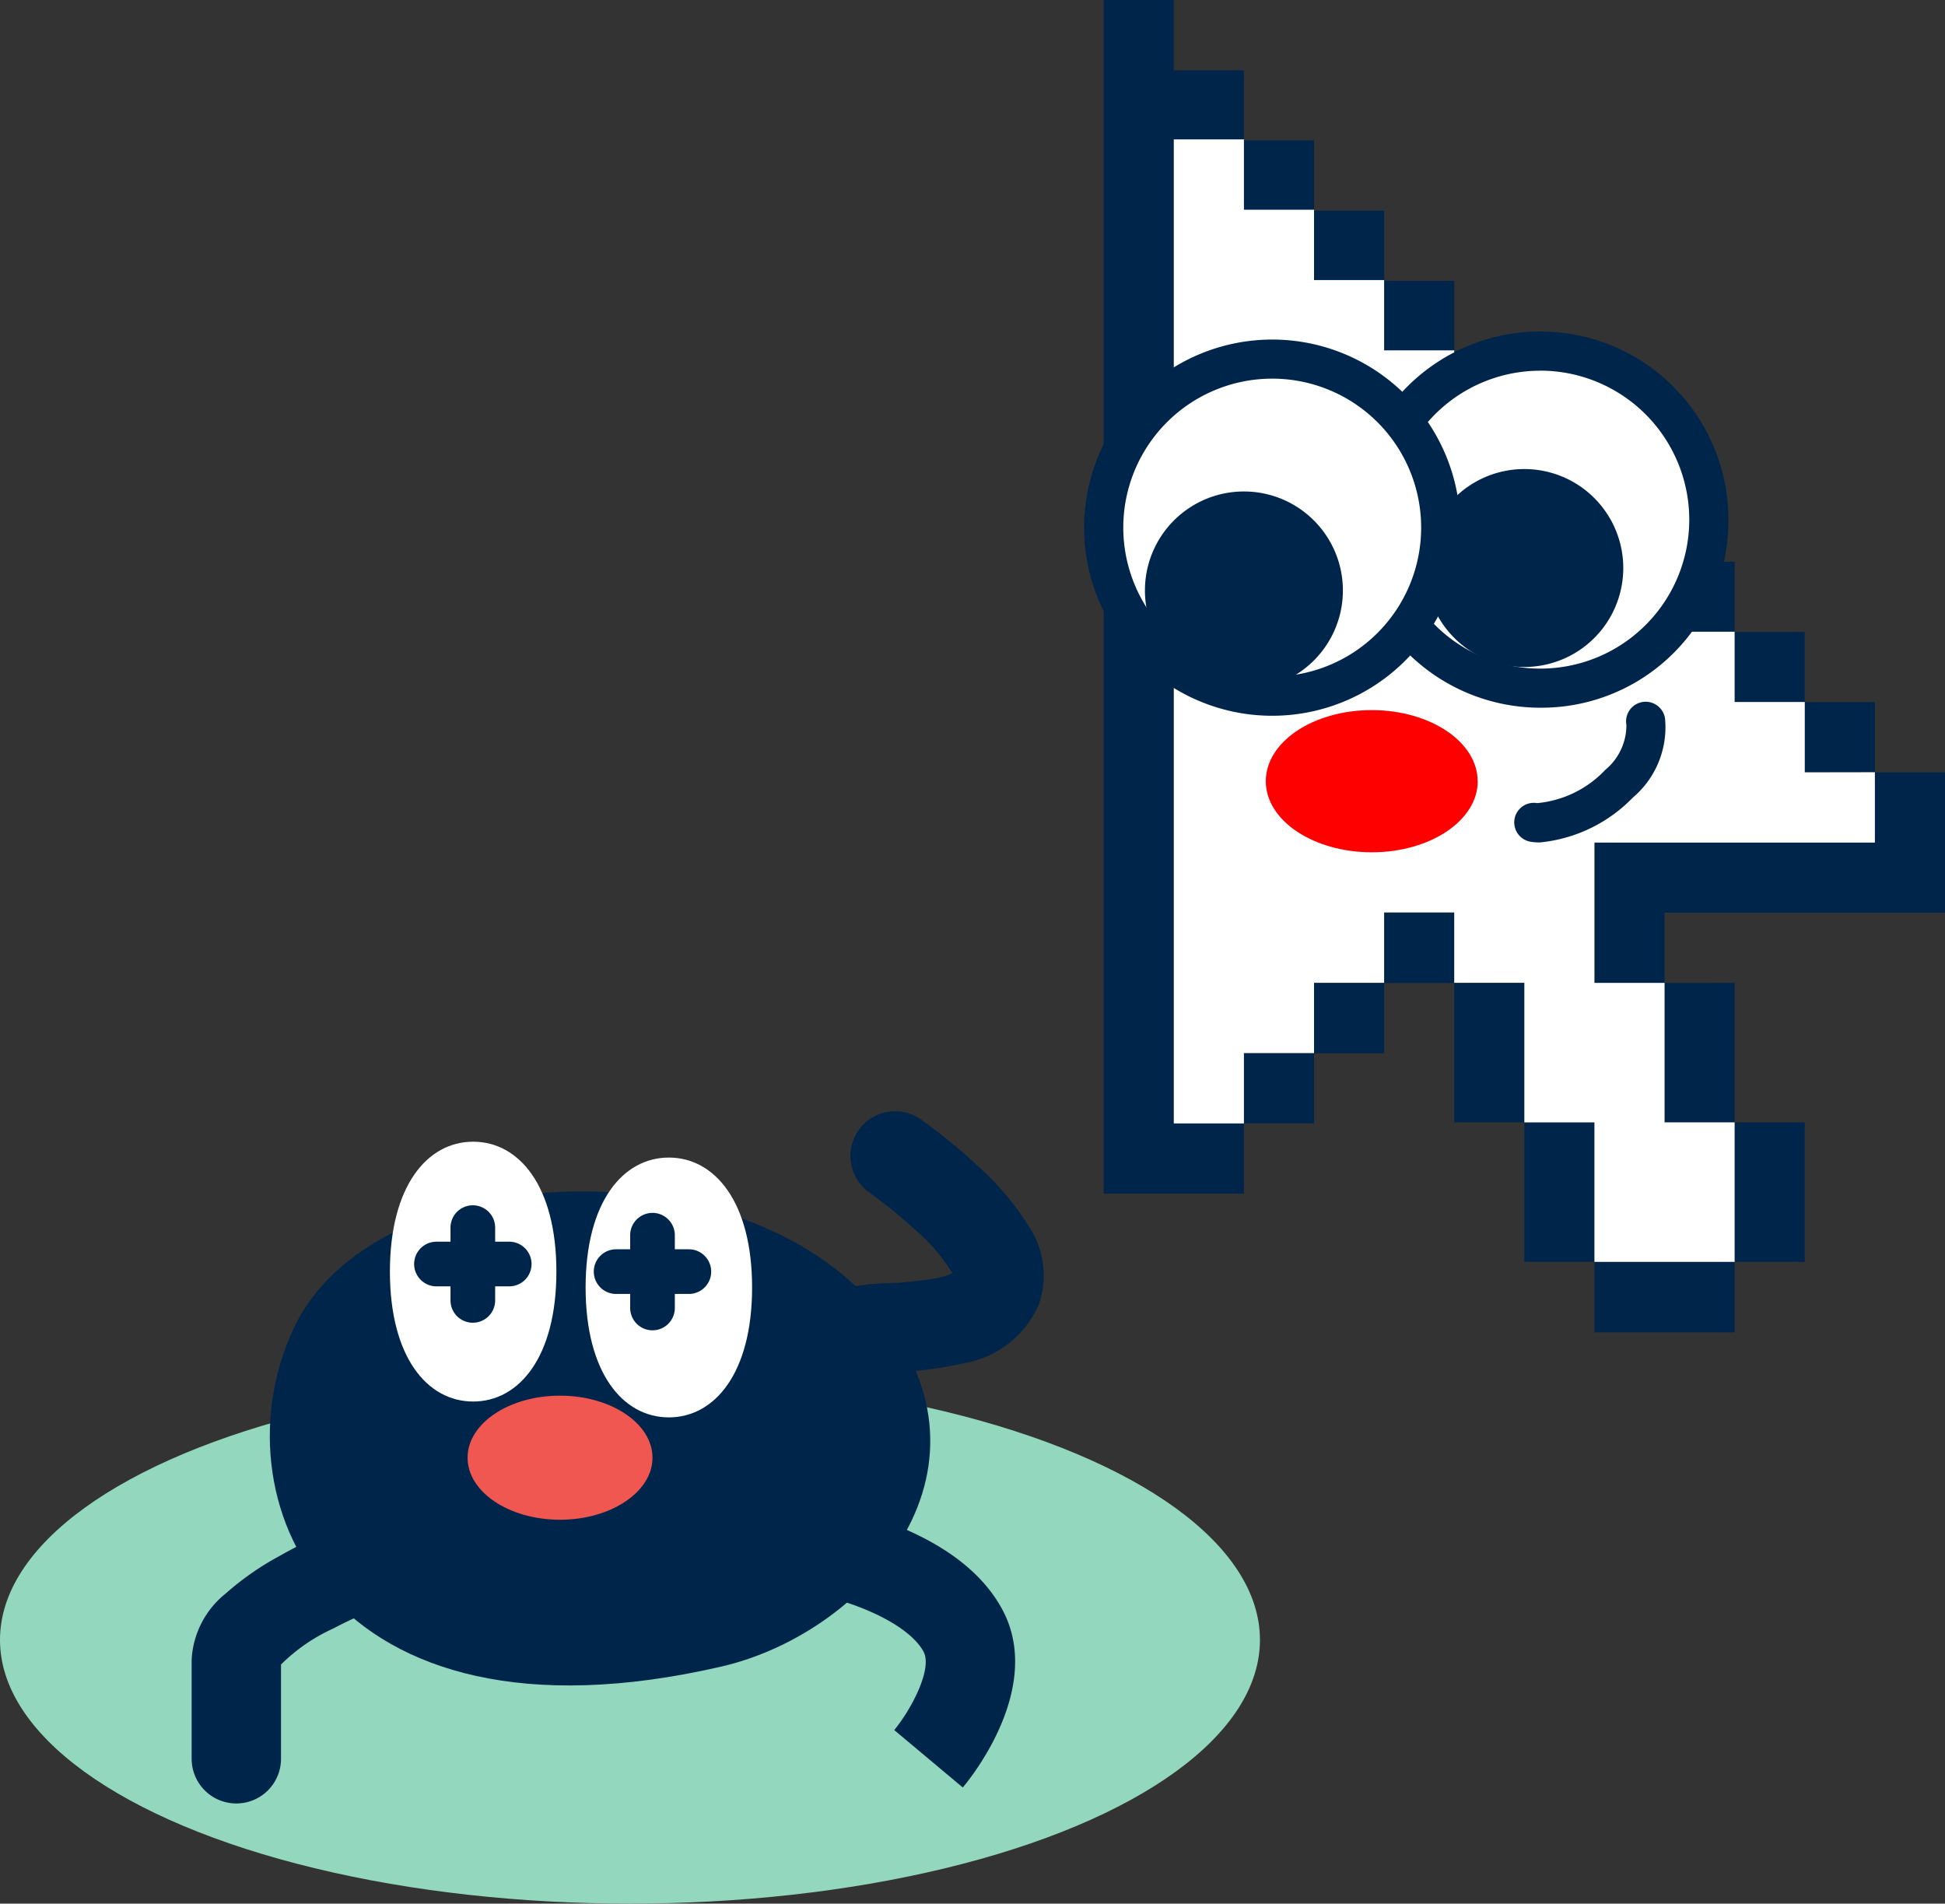 <svg xmlns="http://www.w3.org/2000/svg" width="66.38" height="64.96"><rect width="100%" height="100%" fill="#333333" stroke="none"/><defs><clipPath id="a"><path class="a" d="M0 0h29.379v45.46H0z"/></clipPath><clipPath id="b"><path class="a" d="M0 0h35.563v26.28H0z"/></clipPath><style>.a{fill:none}.b{fill:#00254b}.c{fill:#fff}</style></defs><path class="b" d="M42.453 4.792h2.393v2.396h-2.393zm2.393 2.396h2.393v2.396h-2.393zm2.392 2.396h2.393v2.396h-2.393zm2.393 2.396h2.393v2.396h-2.393z"/><path class="b" d="M52.023 14.376h2.393v2.396h-2.393zm2.393 2.396h2.393v2.396h-2.393zm2.393 2.396h2.393v2.396h-2.393zm2.392 2.396h2.393v2.396h-2.393zm2.393 2.396h2.393v2.396h-2.393zm-14.356 7.188h2.393v2.396h-2.393z"/><path class="b" d="M63.986 26.355v2.4h-9.57v4.791h2.393v-2.4h9.57v-4.791Zm-19.14 7.189h2.393v2.396h-2.393zm-2.393 2.396h2.393v2.396h-2.393zm7.178-2.396V38.3h2.393v-4.76Z"/><path class="b" d="M56.809 33.544V38.3H59.2v-4.76ZM37.668 0v40.732h4.785v-2.4h-2.392V4.792h2.392V2.4h-2.392V0Zm14.356 38.3v4.76h2.393V38.3Zm7.176 0v4.76h2.393V38.3Zm-2.391 4.764h-2.392v2.4H59.2v-2.4Z"/><path class="c" d="M61.594 26.356v-2.4H59.2v-2.4h-2.391v-2.4h-2.393v-2.4h-2.392v-2.4h-2.393v-2.4h-2.393v-2.4h-2.392v-2.4h-2.393v-2.4H40.06v33.58h2.393v-2.4h2.393v-2.4h2.392v-2.4h2.393v2.4h2.393V38.3h2.392v4.76H59.2V38.3h-2.391v-4.76h-2.393v-4.788h9.571v-2.4Z"/><g style="clip-path:url(#a)" transform="translate(37)"><path class="c" d="M21.32 17.731a5.751 5.751 0 1 1-5.751-5.751 5.751 5.751 0 0 1 5.751 5.751"/><path class="b" d="M15.569 24.15a6.419 6.419 0 1 1 6.419-6.419 6.378 6.378 0 0 1-6.419 6.419Zm0-11.5a5.083 5.083 0 1 0 5.083 5.083 5.089 5.089 0 0 0-5.083-5.085Z"/><path class="b" d="M18.4 19.384a3.377 3.377 0 1 1-3.378-3.378 3.378 3.378 0 0 1 3.378 3.378"/><path d="M13.433 26.658c0 1.34-1.619 2.426-3.615 2.426S6.2 28 6.2 26.658s1.618-2.426 3.615-2.426 3.615 1.086 3.615 2.426" style="fill:red"/><path class="c" d="M12.171 18.006a5.751 5.751 0 1 1-5.751-5.751 5.751 5.751 0 0 1 5.751 5.751"/><path class="b" d="M6.42 11.587a6.419 6.419 0 1 1-4.54 1.88 6.426 6.426 0 0 1 4.54-1.88Zm0 11.5a5.083 5.083 0 1 0-5.084-5.083 5.089 5.089 0 0 0 5.084 5.085Z"/><path class="b" d="M8.831 20.149a3.378 3.378 0 1 1-3.378-3.378 3.378 3.378 0 0 1 3.378 3.378m6.72 8.599a1.845 1.845 0 0 1-.32-.026.668.668 0 1 1 .232-1.316 3.658 3.658 0 0 0 2.328-1.14 1.975 1.975 0 0 0 .716-1.53.668.668 0 1 1 1.319-.21 3.145 3.145 0 0 1-1.1 2.692 5.109 5.109 0 0 1-3.175 1.53Z"/></g><g transform="translate(-1163 -3142.04)"><ellipse cx="21.5" cy="9" rx="21.5" ry="9" transform="translate(1163 3189)" style="fill:#93d8be"/><g style="clip-path:url(#b)" transform="translate(1166.719 3179)"><path class="b" d="M20.909 19.908c5.04-1.166 9.982-6.904 5.14-12.396S9.046 2.595 6.32 8.334s1.032 14.71 14.59 11.574"/><path class="c" d="M16.267 6.974c0 2.914 1.272 4.433 2.841 4.433s2.841-1.519 2.841-4.433-1.272-4.433-2.841-4.433-2.841 1.519-2.841 4.433m-6.679-.541c0 2.914 1.272 4.433 2.841 4.433s2.841-1.519 2.841-4.433S14 2 12.429 2 9.588 3.519 9.588 6.433"/><path class="b" d="m29.14 24.037-2.34-1.96c.6-.729 1.31-2.1 1-2.675-.446-.822-1.97-1.612-3.882-2.014a1.524 1.524 0 0 1 .626-2.984c1.692.355 4.712 1.288 5.936 3.544 1.442 2.652-1.051 5.745-1.34 6.089Zm-24.794.545a1.524 1.524 0 0 1-1.524-1.524v-3.39a3.092 3.092 0 0 1 1.164-2.252 9.757 9.757 0 0 1 1.846-1.285 14.947 14.947 0 0 1 3.443-1.428 1.524 1.524 0 0 1 .626 2.984 12.119 12.119 0 0 0-2.237.921 6.081 6.081 0 0 0-1.793 1.234v3.213a1.524 1.524 0 0 1-1.525 1.527Zm21.037-14.557a1.525 1.525 0 0 1-.438-2.985 7.5 7.5 0 0 1 1.658-.212 12.316 12.316 0 0 0 1.623-.168 2.478 2.478 0 0 0 .559-.169 6.09 6.09 0 0 0-1.31-1.519 17.2 17.2 0 0 0-1.52-1.235 1.526 1.526 0 0 1 1.752-2.5 19.772 19.772 0 0 1 2.167 1.8 9.07 9.07 0 0 1 1.474 1.786 3.022 3.022 0 0 1 .39 2.721 3.4 3.4 0 0 1-2.494 2 12.476 12.476 0 0 1-2.459.32 8.362 8.362 0 0 0-.959.087 1.523 1.523 0 0 1-.443.074Z"/><path d="M8.034 9.835c0 1.169 1.413 2.117 3.155 2.117s3.156-.952 3.156-2.117-1.413-2.117-3.156-2.117-3.155.948-3.155 2.117" transform="translate(4.205 2.948)" style="fill:#f15751"/><path class="b" d="M18.55 8.436a.762.762 0 0 1-.762-.762V5.191a.762.762 0 0 1 .762-.762.762.762 0 0 1 .762.762v2.483a.762.762 0 0 1-.762.762Z"/><path class="b" d="M19.791 7.195h-2.483a.762.762 0 0 1-.762-.762.762.762 0 0 1 .762-.762h2.483a.762.762 0 0 1 .762.762.762.762 0 0 1-.762.762Zm-7.373.982a.762.762 0 0 1-.762-.762V4.932a.762.762 0 0 1 .762-.762.762.762 0 0 1 .762.762v2.483a.762.762 0 0 1-.762.762Z"/><path class="b" d="M13.66 6.936h-2.483a.762.762 0 0 1-.762-.762.762.762 0 0 1 .762-.762h2.483a.762.762 0 0 1 .762.762.762.762 0 0 1-.762.762Z"/></g></g></svg>